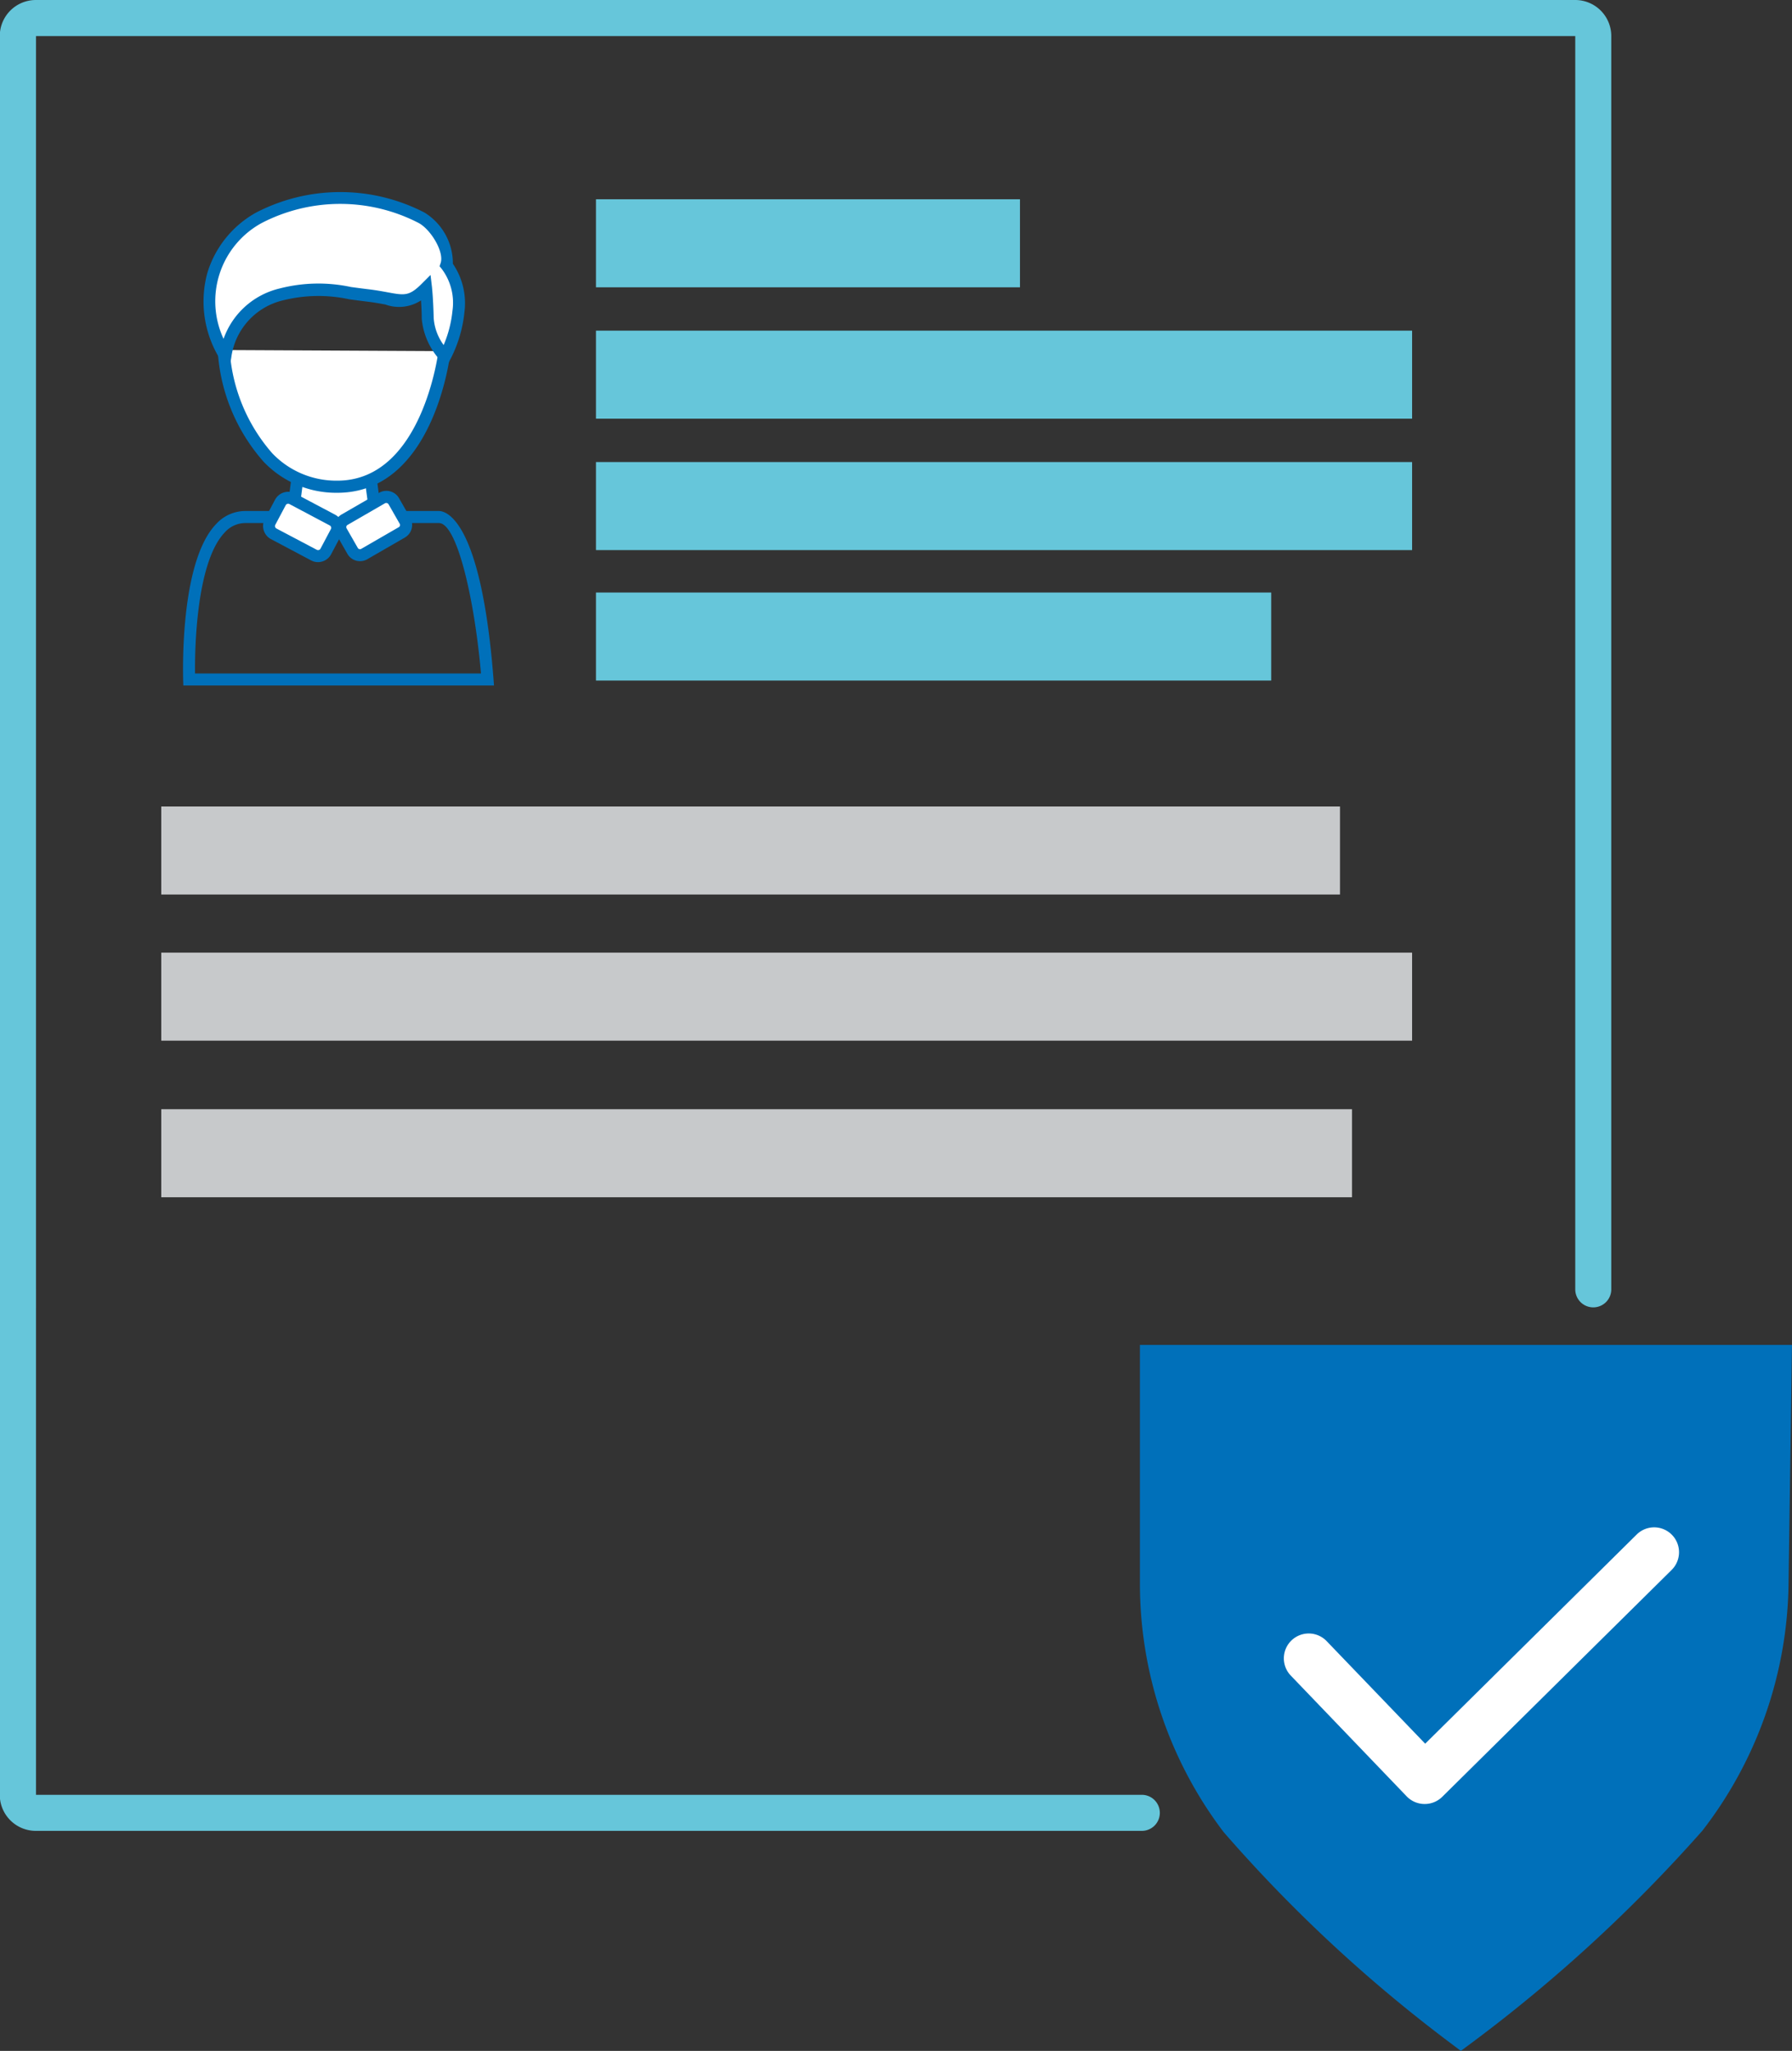 <svg xmlns="http://www.w3.org/2000/svg" width="48.062" height="55" viewBox="0 0 48.062 55">
  <rect x="0" y="0" width="48.062" height="55" fill="#333333" stroke="none"/>
  <defs>
    <style>
      .cls-1 {
        fill: #0070ba;
      }

      .cls-2 {
        fill: #fff;
      }

      .cls-3 {
        fill: #66c6da;
      }

      .cls-4 {
        fill: #c7c9cb;
      }
    </style>
  </defs>
  <g id="Group_608" data-name="Group 608" transform="translate(-1102.051 -31.505)">
    <g id="Group_606" data-name="Group 606" transform="translate(1106.959 36.652)">
      <path id="Path_1821" data-name="Path 1821" class="cls-1" d="M1125.626,78.715h-8.332l-.005-.155c0-.129-.1-3.157.887-4.177a1.056,1.056,0,0,1,.779-.347h5.194c.186,0,1.13.217,1.464,4.505Zm-8.018-.322h7.669c-.171-1.973-.64-4.034-1.128-4.034h-5.194a.736.736,0,0,0-.547.248C1117.635,75.407,1117.6,77.764,1117.608,78.392Z" transform="translate(-1117.285 -65.479)"/>
      <g id="Group_601" data-name="Group 601" transform="translate(2.763 7.708)">
        <path id="Path_1822" data-name="Path 1822" class="cls-2" d="M1128.492,71.467l.133,1a1.759,1.759,0,0,1-1.162.416,1.424,1.424,0,0,1-1.077-.416l.131-1" transform="translate(-1126.216 -71.446)"/>
        <path id="Path_1823" data-name="Path 1823" class="cls-1" d="M1127.107,73a1.58,1.58,0,0,1-1.2-.475l-.045-.054L1126,71.4l.32.042-.121.926a1.33,1.33,0,0,0,.908.312,1.661,1.661,0,0,0,.991-.322l-.121-.915.32-.042.143,1.084-.058.056A1.913,1.913,0,0,1,1127.107,73Z" transform="translate(-1125.86 -71.402)"/>
      </g>
      <g id="Group_602" data-name="Group 602" transform="translate(0.929 4.237)">
        <path id="Path_1824" data-name="Path 1824" class="cls-2" d="M1120.67,60.641c-.013.655.6,3.666,3.05,3.666s2.872-3.636,2.872-3.636" transform="translate(-1120.508 -60.638)"/>
        <path id="Path_1825" data-name="Path 1825" class="cls-1" d="M1123.381,64.462a2.682,2.682,0,0,1-1.98-.834,4.943,4.943,0,0,1-1.231-3l.322.006a4.645,4.645,0,0,0,1.139,2.765,2.37,2.37,0,0,0,1.75.738c2.282,0,2.709-3.459,2.713-3.494l.32.037C1126.4,60.837,1125.947,64.462,1123.381,64.462Z" transform="translate(-1120.169 -60.631)"/>
      </g>
      <g id="Group_603" data-name="Group 603" transform="translate(0.545)">
        <path id="Path_1826" data-name="Path 1826" class="cls-2" d="M1125.834,49.772c.138-.4-.3-1.07-.664-1.268a4.733,4.733,0,0,0-4.362,0,2.594,2.594,0,0,0-.9,3.714,1.971,1.971,0,0,1,1.494-1.66,5.207,5.207,0,0,1,2.3.023c.893.105,1.064.328,1.589-.2,0,0,.031.259.045.815a1.743,1.743,0,0,0,.464,1.019,3.368,3.368,0,0,0,.36-1.2,1.649,1.649,0,0,0-.325-1.245Z" transform="translate(-1119.317 -47.812)"/>
        <path id="Path_1827" data-name="Path 1827" class="cls-1" d="M1119.65,52.367l-.224-.4a2.921,2.921,0,0,1-.344-2.312,2.772,2.772,0,0,1,1.31-1.623,4.912,4.912,0,0,1,4.514,0,1.6,1.6,0,0,1,.762,1.373,1.878,1.878,0,0,1,.31,1.3,3.5,3.5,0,0,1-.38,1.268l-.105.189-.151-.155a1.9,1.9,0,0,1-.509-1.128c0-.2-.012-.366-.019-.491a1.079,1.079,0,0,1-.958.11c-.141-.026-.308-.057-.515-.081-.159-.019-.309-.039-.452-.059a3.916,3.916,0,0,0-1.783.03,1.819,1.819,0,0,0-1.381,1.532Zm5.419-2.662.039.329c0,.011.032.273.046.831a1.389,1.389,0,0,0,.267.72,3.143,3.143,0,0,0,.236-.915,1.514,1.514,0,0,0-.289-1.129l-.057-.069.029-.085c.1-.3-.264-.9-.589-1.075a4.581,4.581,0,0,0-4.209,0,2.391,2.391,0,0,0-1.024,3.107,2.112,2.112,0,0,1,1.5-1.35,4.162,4.162,0,0,1,1.918-.04c.141.019.289.039.447.058.214.025.388.057.535.084.457.084.58.107.921-.236Z" transform="translate(-1118.975 -47.479)"/>
      </g>
      <g id="Group_604" data-name="Group 604" transform="translate(2.146 8.04)">
        <rect id="Rectangle_372" data-name="Rectangle 372" class="cls-2" width="1.691" height="1.062" rx="0.531" transform="matrix(0.884, 0.468, -0.468, 0.884, 0.576, 0.079)"/>
        <path id="Path_1828" data-name="Path 1828" class="cls-1" d="M1125.42,74.322a.391.391,0,0,1-.184-.046h0l-1.081-.573a.4.4,0,0,1-.164-.534l.279-.525a.4.4,0,0,1,.534-.164l1.081.573a.4.4,0,0,1,.164.534l-.278.525A.4.4,0,0,1,1125.42,74.322Zm-.033-.331a.074.074,0,0,0,.1-.03l.278-.525a.072.072,0,0,0,.005-.055.071.071,0,0,0-.035-.043l-1.081-.573a.073.073,0,0,0-.1.03l-.279.525a.074.074,0,0,0,.03.1Z" transform="translate(-1123.945 -72.434)"/>
      </g>
      <g id="Group_605" data-name="Group 605" transform="translate(4.056 8.017)">
        <rect id="Rectangle_373" data-name="Rectangle 373" class="cls-2" width="1.62" height="1.062" rx="0.531" transform="translate(2.012 0.997) rotate(150)"/>
        <path id="Path_1829" data-name="Path 1829" class="cls-1" d="M1130.565,74.246a.389.389,0,0,1-.338-.195l-.3-.525a.389.389,0,0,1,.143-.532l1.008-.582a.39.39,0,0,1,.532.143l.3.525a.389.389,0,0,1-.142.532l-1.008.582A.384.384,0,0,1,1130.565,74.246Zm.7-1.561a.056.056,0,0,0-.028.007l-1.007.582a.068.068,0,0,0-.025.092l.3.525a.068.068,0,0,0,.092.025h0l1.008-.582a.067.067,0,0,0,.024-.091l-.3-.525A.076.076,0,0,0,1131.264,72.685Z" transform="translate(-1129.873 -72.361)"/>
      </g>
    </g>
    <rect id="Rectangle_374" data-name="Rectangle 374" class="cls-3" width="11.372" height="2.361" transform="translate(1118.035 36.849)"/>
    <rect id="Rectangle_375" data-name="Rectangle 375" class="cls-3" width="21.889" height="2.361" transform="translate(1118.035 40.372)"/>
    <rect id="Rectangle_376" data-name="Rectangle 376" class="cls-3" width="21.889" height="2.361" transform="translate(1118.035 43.896)"/>
    <rect id="Rectangle_377" data-name="Rectangle 377" class="cls-4" width="31.614" height="2.361" transform="translate(1106.376 53.133)"/>
    <rect id="Rectangle_378" data-name="Rectangle 378" class="cls-4" width="33.548" height="2.361" transform="translate(1106.376 57.052)"/>
    <rect id="Rectangle_379" data-name="Rectangle 379" class="cls-4" width="31.937" height="2.361" transform="translate(1106.376 61.251)"/>
    <rect id="Rectangle_380" data-name="Rectangle 380" class="cls-3" width="18.11" height="2.361" transform="translate(1118.035 47.395)"/>
    <g id="Group_607" data-name="Group 607" transform="translate(1102.051 31.505)">
      <path id="Path_1830" data-name="Path 1830" class="cls-3" d="M1132.68,79.637h-29.663V32.472H1144.3V66.082a.483.483,0,0,0,.483.483h0a.483.483,0,0,0,.483-.483V32.472a.967.967,0,0,0-.967-.967h-41.287a.967.967,0,0,0-.967.967V79.637a.967.967,0,0,0,.967.967h29.663a.483.483,0,0,0,.483-.483h0A.484.484,0,0,0,1132.68,79.637Z" transform="translate(-1102.051 -31.505)"/>
      <path id="Path_1831" data-name="Path 1831" class="cls-1" d="M1205.551,162.38l-.277-.209a39.282,39.282,0,0,1-6.085-5.659,11.014,11.014,0,0,1-2.245-6.656v-6.408h17.488l-.092,6.441a11.034,11.034,0,0,1-2.309,6.584,40.686,40.686,0,0,1-6.2,5.7Z" transform="translate(-1166.371 -107.381)"/>
    </g>
    <path id="Path_1832" data-name="Path 1832" class="cls-2" d="M1212.7,166.05h-.009a.667.667,0,0,1-.472-.2L1209.1,162.6a.667.667,0,0,1,.962-.924l2.649,2.757,5.672-5.609a.667.667,0,0,1,.938.949l-6.153,6.085A.666.666,0,0,1,1212.7,166.05Z" transform="translate(-72.436 -86.167)"/>
  </g>
</svg>
